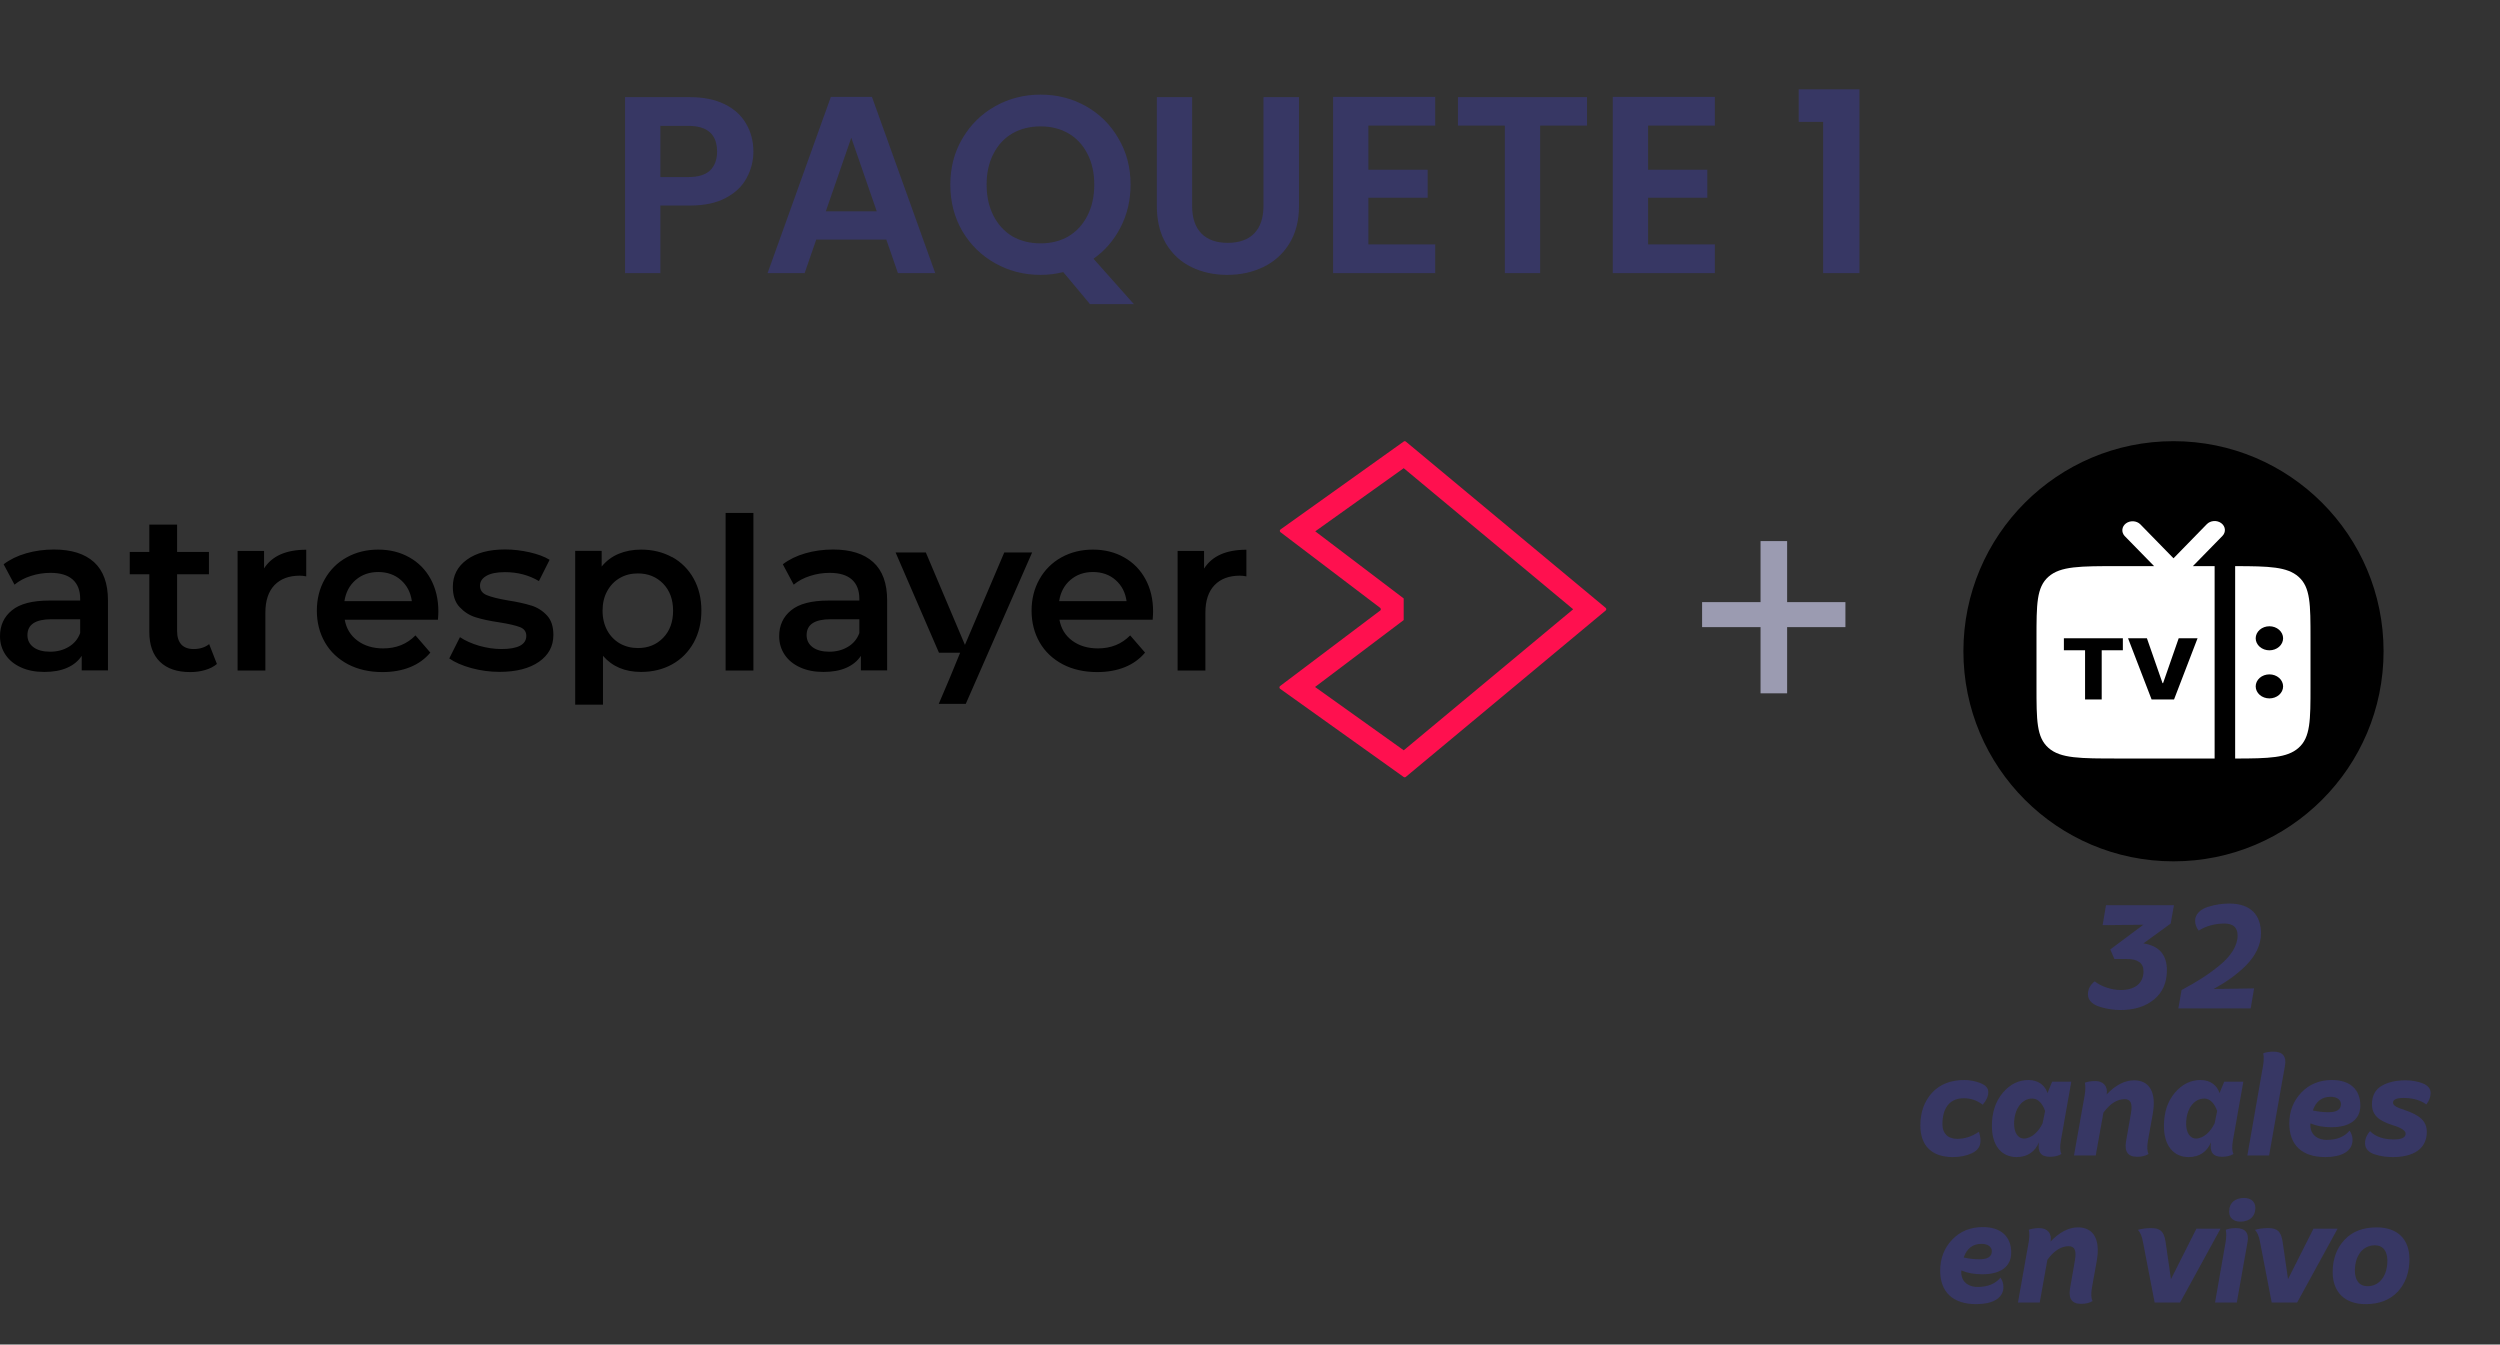 <svg width="119" height="64" viewBox="0 0 119 64" fill="none" xmlns="http://www.w3.org/2000/svg">
<rect x="0" y="0" width="119" height="64" fill="#333333" stroke="none"/>
<path d="M35.861 7.216C35.861 7.664 35.753 8.084 35.537 8.476C35.329 8.868 34.997 9.184 34.541 9.424C34.093 9.664 33.525 9.784 32.837 9.784H31.433V13H29.753V4.624H32.837C33.485 4.624 34.037 4.736 34.493 4.96C34.949 5.184 35.289 5.492 35.513 5.884C35.745 6.276 35.861 6.72 35.861 7.216ZM32.765 8.428C33.229 8.428 33.573 8.324 33.797 8.116C34.021 7.9 34.133 7.6 34.133 7.216C34.133 6.4 33.677 5.992 32.765 5.992H31.433V8.428H32.765ZM42.189 11.404H38.853L38.301 13H36.537L39.549 4.612H41.505L44.517 13H42.741L42.189 11.404ZM41.733 10.06L40.521 6.556L39.309 10.06H41.733ZM51.883 14.476L50.611 12.952C50.259 13.04 49.899 13.084 49.531 13.084C48.747 13.084 48.027 12.9 47.371 12.532C46.715 12.164 46.195 11.656 45.811 11.008C45.427 10.352 45.235 9.612 45.235 8.788C45.235 7.972 45.427 7.24 45.811 6.592C46.195 5.936 46.715 5.424 47.371 5.056C48.027 4.688 48.747 4.504 49.531 4.504C50.323 4.504 51.043 4.688 51.691 5.056C52.347 5.424 52.863 5.936 53.239 6.592C53.623 7.24 53.815 7.972 53.815 8.788C53.815 9.532 53.655 10.212 53.335 10.828C53.023 11.436 52.595 11.932 52.051 12.316L53.971 14.476H51.883ZM46.963 8.788C46.963 9.348 47.071 9.84 47.287 10.264C47.503 10.688 47.803 11.016 48.187 11.248C48.579 11.472 49.027 11.584 49.531 11.584C50.035 11.584 50.479 11.472 50.863 11.248C51.247 11.016 51.547 10.688 51.763 10.264C51.979 9.84 52.087 9.348 52.087 8.788C52.087 8.228 51.979 7.74 51.763 7.324C51.547 6.9 51.247 6.576 50.863 6.352C50.479 6.128 50.035 6.016 49.531 6.016C49.027 6.016 48.579 6.128 48.187 6.352C47.803 6.576 47.503 6.9 47.287 7.324C47.071 7.74 46.963 8.228 46.963 8.788ZM56.745 4.624V9.808C56.745 10.376 56.892 10.812 57.188 11.116C57.484 11.412 57.901 11.56 58.437 11.56C58.98 11.56 59.401 11.412 59.697 11.116C59.992 10.812 60.141 10.376 60.141 9.808V4.624H61.833V9.796C61.833 10.508 61.676 11.112 61.364 11.608C61.06 12.096 60.648 12.464 60.129 12.712C59.617 12.96 59.044 13.084 58.413 13.084C57.788 13.084 57.221 12.96 56.709 12.712C56.205 12.464 55.804 12.096 55.508 11.608C55.212 11.112 55.065 10.508 55.065 9.796V4.624H56.745ZM65.136 5.98V8.08H67.956V9.412H65.136V11.632H68.316V13H63.456V4.612H68.316V5.98H65.136ZM75.542 4.624V5.98H73.31V13H71.63V5.98H69.398V4.624H75.542ZM78.448 5.98V8.08H81.268V9.412H78.448V11.632H81.628V13H76.768V4.612H81.628V5.98H78.448ZM85.618 5.8V4.252H88.51V13H86.782V5.8H85.618Z" fill="#373764"/>
<path d="M66.818 22.287L74.883 29.001L66.818 35.714L62.596 32.7L66.815 29.516V28.485L62.606 25.291L66.815 22.287H66.818ZM65.688 29.068L60.934 32.654C60.891 32.687 60.891 32.757 60.934 32.787L66.815 36.985C66.845 37.005 66.888 37.005 66.915 36.982L76.429 29.061C76.469 29.027 76.469 28.964 76.429 28.934L66.918 21.019C66.888 20.996 66.848 20.993 66.818 21.016L60.954 25.201C60.908 25.234 60.908 25.301 60.954 25.334L65.695 28.934C65.738 28.967 65.738 29.034 65.695 29.068H65.688Z" fill="#FF104F"/>
<path d="M9.212 30.894C8.959 30.894 8.763 30.82 8.63 30.677C8.497 30.529 8.43 30.319 8.43 30.041V27.335H9.946V26.271H8.43V24.97H7.107V26.271H6.176V27.335H7.107V30.074C7.107 30.7 7.277 31.175 7.616 31.503C7.955 31.831 8.434 31.991 9.055 31.991C9.301 31.991 9.537 31.961 9.76 31.894C9.983 31.831 10.172 31.734 10.325 31.606L9.956 30.66C9.757 30.817 9.511 30.894 9.215 30.894H9.212ZM12.569 27.054V26.224H11.309V31.918H12.632V29.158C12.632 28.589 12.778 28.154 13.064 27.853C13.354 27.552 13.756 27.402 14.271 27.402C14.364 27.402 14.464 27.412 14.577 27.435V26.167C13.616 26.167 12.945 26.465 12.566 27.061L12.569 27.054ZM19.483 26.529C19.051 26.284 18.556 26.161 18.004 26.161C17.452 26.161 16.947 26.284 16.502 26.532C16.056 26.779 15.707 27.127 15.458 27.572C15.205 28.017 15.082 28.516 15.082 29.071C15.082 29.626 15.212 30.135 15.468 30.579C15.724 31.024 16.093 31.369 16.565 31.62C17.037 31.867 17.585 31.991 18.207 31.991C18.692 31.991 19.131 31.914 19.52 31.757C19.909 31.6 20.228 31.369 20.484 31.064L19.776 30.245C19.374 30.657 18.862 30.864 18.24 30.864C17.755 30.864 17.346 30.74 17.017 30.496C16.688 30.252 16.485 29.921 16.409 29.499H20.846C20.86 29.328 20.866 29.198 20.866 29.104C20.866 28.522 20.743 28.007 20.501 27.562C20.258 27.117 19.919 26.773 19.483 26.529ZM16.395 28.613C16.458 28.195 16.638 27.857 16.93 27.606C17.223 27.355 17.582 27.228 18.004 27.228C18.426 27.228 18.795 27.355 19.085 27.612C19.374 27.867 19.547 28.201 19.603 28.613H16.395ZM25.281 28.823C24.992 28.73 24.619 28.649 24.171 28.579C23.719 28.502 23.386 28.419 23.17 28.328C22.954 28.241 22.848 28.087 22.848 27.877C22.848 27.686 22.947 27.529 23.15 27.412C23.35 27.295 23.645 27.234 24.034 27.234C24.636 27.234 25.175 27.375 25.653 27.659L26.162 26.646C25.916 26.495 25.597 26.378 25.208 26.288C24.819 26.201 24.43 26.154 24.044 26.154C23.283 26.154 22.675 26.315 22.226 26.639C21.777 26.963 21.555 27.395 21.555 27.934C21.555 28.345 21.661 28.669 21.877 28.897C22.093 29.128 22.346 29.292 22.638 29.382C22.931 29.476 23.31 29.556 23.778 29.626C24.224 29.696 24.546 29.773 24.749 29.85C24.948 29.927 25.052 30.068 25.052 30.265C25.052 30.683 24.656 30.894 23.865 30.894C23.519 30.894 23.167 30.84 22.811 30.74C22.455 30.636 22.149 30.499 21.893 30.329L21.385 31.342C21.648 31.526 21.997 31.68 22.432 31.8C22.871 31.921 23.32 31.981 23.778 31.981C24.57 31.981 25.195 31.82 25.653 31.503C26.112 31.185 26.341 30.757 26.341 30.225C26.341 29.82 26.238 29.506 26.029 29.288C25.825 29.069 25.567 28.908 25.281 28.82V28.823ZM31.993 26.522C31.557 26.281 31.065 26.161 30.513 26.161C30.124 26.161 29.772 26.228 29.45 26.361C29.127 26.495 28.858 26.699 28.639 26.967V26.221H27.379V33.543H28.702V31.218C29.147 31.73 29.749 31.984 30.513 31.984C31.065 31.984 31.557 31.864 31.993 31.623C32.428 31.382 32.767 31.038 33.017 30.593C33.263 30.148 33.386 29.64 33.386 29.064C33.386 28.489 33.263 27.98 33.017 27.539C32.779 27.107 32.424 26.751 31.993 26.515V26.522ZM31.567 30.359C31.251 30.687 30.852 30.847 30.364 30.847C30.048 30.847 29.762 30.773 29.506 30.63C29.252 30.483 29.043 30.268 28.904 30.008C28.758 29.737 28.682 29.425 28.682 29.071C28.682 28.716 28.755 28.402 28.904 28.134C29.054 27.863 29.253 27.656 29.506 27.512C29.759 27.365 30.045 27.295 30.364 27.295C30.849 27.295 31.251 27.459 31.567 27.783C31.883 28.111 32.039 28.539 32.039 29.071C32.039 29.603 31.883 30.034 31.567 30.359ZM35.862 24.415H34.539V31.918H35.862V24.415ZM39.655 26.157C39.19 26.157 38.748 26.218 38.332 26.338C37.916 26.458 37.561 26.632 37.262 26.86L37.78 27.83C37.993 27.653 38.252 27.512 38.558 27.415C38.867 27.315 39.176 27.268 39.495 27.268C39.961 27.268 40.313 27.375 40.549 27.586C40.785 27.796 40.905 28.104 40.905 28.502V28.586H39.442C38.631 28.586 38.033 28.74 37.657 29.051C37.278 29.359 37.089 29.77 37.089 30.282C37.089 30.61 37.175 30.901 37.348 31.162C37.521 31.422 37.767 31.623 38.086 31.767C38.405 31.914 38.774 31.984 39.196 31.984C39.618 31.984 39.981 31.921 40.283 31.787C40.586 31.653 40.815 31.466 40.978 31.218V31.911H42.228V28.576C42.228 27.766 42.009 27.161 41.566 26.759C41.124 26.358 40.486 26.157 39.655 26.157ZM40.905 30.135C40.799 30.419 40.619 30.636 40.36 30.79C40.104 30.944 39.808 31.021 39.475 31.021C39.143 31.021 38.874 30.951 38.681 30.807C38.492 30.666 38.395 30.473 38.395 30.232C38.395 29.727 38.777 29.476 39.539 29.476H40.905V30.135ZM2.566 26.157C2.101 26.157 1.659 26.218 1.243 26.338C0.828 26.458 0.472 26.632 0.173 26.86L0.691 27.83C0.904 27.653 1.163 27.512 1.469 27.415C1.775 27.315 2.088 27.268 2.407 27.268C2.872 27.268 3.225 27.375 3.461 27.586C3.697 27.796 3.816 28.104 3.816 28.502V28.586H2.354C1.542 28.586 0.947 28.74 0.568 29.051C0.189 29.359 0 29.77 0 30.282C0 30.61 0.086 30.901 0.259 31.162C0.432 31.422 0.678 31.623 0.997 31.767C1.313 31.914 1.685 31.984 2.108 31.984C2.53 31.984 2.892 31.921 3.195 31.787C3.494 31.657 3.726 31.466 3.889 31.218V31.911H5.139V28.576C5.139 27.766 4.917 27.161 4.478 26.759C4.036 26.358 3.397 26.157 2.566 26.157ZM3.816 30.135C3.71 30.419 3.53 30.636 3.271 30.79C3.015 30.944 2.719 31.021 2.387 31.021C2.054 31.021 1.785 30.951 1.592 30.807C1.403 30.666 1.306 30.473 1.306 30.232C1.306 29.727 1.689 29.476 2.45 29.476H3.816V30.135ZM53.504 26.529C53.072 26.284 52.576 26.161 52.025 26.161C51.473 26.161 50.968 26.284 50.522 26.532C50.077 26.779 49.727 27.127 49.478 27.572C49.226 28.017 49.103 28.516 49.103 29.071C49.103 29.626 49.232 30.135 49.488 30.579C49.744 31.024 50.113 31.369 50.585 31.62C51.057 31.867 51.606 31.991 52.227 31.991C52.713 31.991 53.151 31.914 53.541 31.757C53.929 31.6 54.248 31.369 54.505 31.064L53.796 30.245C53.394 30.657 52.882 30.864 52.261 30.864C51.775 30.864 51.366 30.74 51.037 30.496C50.708 30.252 50.505 29.921 50.429 29.499H54.867C54.88 29.328 54.887 29.198 54.887 29.104C54.887 28.522 54.764 28.007 54.521 27.562C54.278 27.117 53.939 26.773 53.504 26.529ZM50.416 28.613C50.479 28.195 50.658 27.857 50.951 27.606C51.243 27.355 51.602 27.228 52.025 27.228C52.447 27.228 52.816 27.355 53.105 27.612C53.394 27.867 53.567 28.201 53.624 28.613H50.416ZM57.313 27.054V26.224H56.054V31.918H57.377V29.158C57.377 28.589 57.523 28.154 57.812 27.853C58.101 27.552 58.504 27.402 59.019 27.402C59.112 27.402 59.212 27.412 59.328 27.435V26.167C58.367 26.167 57.696 26.465 57.317 27.061L57.313 27.054ZM47.803 26.298L45.931 30.697L44.07 26.298H42.63L44.695 31.071H45.702L45.21 32.269L44.685 33.503H45.971L49.129 26.298H47.8H47.803Z" fill="black"/>
<path d="M87.842 28.661V29.851H81.02V28.661H87.842ZM85.067 25.756V33.002H83.802V25.756H85.067Z" fill="#9B9BB1"/>
<circle cx="103.458" cy="31" r="10" fill="black"/>
<path fill-rule="evenodd" clip-rule="evenodd" d="M109.98 32.671V30.382C109.98 28.763 109.98 27.953 109.407 27.451C108.869 26.978 108.022 26.95 106.393 26.948V36.106C108.022 36.104 108.869 36.075 109.407 35.602C109.98 35.1 109.98 34.289 109.98 32.671ZM108.024 29.81C108.197 29.81 108.362 29.87 108.485 29.978C108.607 30.085 108.676 30.231 108.676 30.383C108.676 30.534 108.607 30.68 108.485 30.787C108.362 30.895 108.197 30.955 108.024 30.955C107.851 30.955 107.685 30.895 107.562 30.787C107.44 30.68 107.371 30.534 107.371 30.383C107.371 30.231 107.44 30.085 107.562 29.978C107.685 29.87 107.851 29.81 108.024 29.81ZM108.024 32.1C108.197 32.1 108.362 32.16 108.485 32.267C108.607 32.375 108.676 32.52 108.676 32.672C108.676 32.824 108.607 32.969 108.485 33.077C108.362 33.184 108.197 33.244 108.024 33.244C107.851 33.244 107.685 33.184 107.562 33.077C107.44 32.969 107.371 32.824 107.371 32.672C107.371 32.52 107.44 32.375 107.562 32.267C107.685 32.16 107.851 32.1 108.024 32.1Z" fill="white"/>
<path fill-rule="evenodd" clip-rule="evenodd" d="M105.378 24.802C105.507 24.793 105.636 24.83 105.734 24.904C105.833 24.978 105.894 25.084 105.904 25.197C105.914 25.311 105.872 25.423 105.788 25.51L104.382 26.947H105.416V36.105H100.85C99.006 36.105 98.083 36.105 97.51 35.602C96.937 35.099 96.937 34.289 96.937 32.672V30.382C96.937 28.762 96.937 27.953 97.51 27.45C98.083 26.947 99.006 26.947 100.85 26.947H102.535L101.13 25.51C101.051 25.423 101.014 25.312 101.025 25.201C101.037 25.09 101.097 24.988 101.193 24.915C101.29 24.843 101.415 24.806 101.541 24.813C101.668 24.819 101.787 24.869 101.873 24.951L103.459 26.575L105.044 24.951C105.128 24.865 105.249 24.811 105.378 24.802ZM98.241 30.381V30.954H99.249V33.295H100.041V30.954H101.048V30.381H98.241ZM101.295 30.381L102.416 33.295H103.484L104.604 30.381H103.706L102.963 32.516H102.936L102.193 30.381H101.295Z" fill="white"/>
<path d="M100.939 47.125C101.618 47.125 102.031 46.81 102.031 46.229C102.031 45.844 101.765 45.648 101.233 45.648H100.645L100.449 45.193L102.024 44.017L100.085 44.038L100.246 43.086H103.48L103.326 43.961L102.024 44.906C102.773 45.018 103.144 45.445 103.144 46.187C103.144 46.775 102.941 47.237 102.535 47.573C102.129 47.909 101.597 48.077 100.932 48.077C100.652 48.077 100.351 48.042 99.994 47.937C99.637 47.839 99.385 47.629 99.385 47.342C99.385 47.09 99.49 46.88 99.707 46.712C99.98 46.936 100.491 47.125 100.939 47.125ZM107.294 47.048L107.133 48H103.689L103.843 47.125C104.578 46.733 105.11 46.397 105.656 45.949C106.202 45.501 106.51 45.004 106.51 44.535C106.51 44.15 106.3 43.961 105.887 43.961C105.432 43.961 105.019 44.073 104.655 44.297C104.543 44.15 104.487 43.996 104.487 43.828C104.487 43.513 104.746 43.275 105.11 43.163C105.474 43.051 105.803 43.009 106.111 43.009C107.126 43.009 107.623 43.541 107.623 44.444C107.623 44.976 107.35 45.515 106.902 45.963C106.447 46.411 105.964 46.747 105.369 47.076L107.294 47.048ZM91.409 53.572C91.409 52.935 91.598 52.417 91.969 52.011C92.34 51.612 92.851 51.409 93.502 51.409C93.761 51.409 94.02 51.458 94.272 51.556C94.517 51.654 94.643 51.794 94.643 51.983C94.643 52.186 94.552 52.382 94.377 52.585C94.118 52.382 93.817 52.277 93.474 52.277C92.774 52.277 92.459 52.781 92.459 53.516C92.459 53.929 92.697 54.209 93.166 54.209C93.523 54.209 93.866 54.097 94.195 53.873C94.244 54.02 94.272 54.16 94.272 54.3C94.272 54.566 94.139 54.762 93.873 54.888C93.607 55.014 93.299 55.077 92.956 55.077C91.941 55.077 91.409 54.524 91.409 53.572ZM97.228 53.467L97.347 52.886C97.243 52.571 97.04 52.291 96.731 52.291C96.263 52.291 95.871 52.76 95.871 53.495C95.871 53.936 96.073 54.195 96.332 54.195C96.704 54.195 97.04 53.866 97.228 53.467ZM97.053 54.37C96.879 54.811 96.514 55.077 95.99 55.077C95.29 55.077 94.814 54.552 94.814 53.6C94.814 52.949 94.989 52.424 95.332 52.018C95.674 51.612 96.081 51.409 96.556 51.409C97.053 51.409 97.355 51.689 97.46 52.032L97.683 51.486H98.594L98.097 54.293C98.047 54.58 98.055 54.797 98.124 54.93C97.978 55.021 97.796 55.063 97.579 55.063C97.362 55.063 97.207 55.007 97.124 54.888C97.04 54.776 97.019 54.601 97.053 54.37ZM100.276 52.095C100.703 51.647 101.137 51.423 101.585 51.423C102.313 51.423 102.649 51.99 102.474 53.005L102.243 54.293C102.194 54.58 102.201 54.797 102.271 54.93C102.124 55.021 101.942 55.063 101.725 55.063C101.291 55.063 101.116 54.818 101.2 54.328L101.431 53.005C101.515 52.529 101.424 52.319 101.137 52.319C100.773 52.319 100.437 52.536 100.122 52.963L99.757 55H98.722L99.233 52.116C99.267 51.899 99.275 51.703 99.24 51.535C99.373 51.486 99.534 51.458 99.73 51.458C99.925 51.458 100.073 51.514 100.178 51.633C100.276 51.752 100.311 51.906 100.276 52.095ZM105.418 53.467L105.537 52.886C105.432 52.571 105.229 52.291 104.921 52.291C104.452 52.291 104.06 52.76 104.06 53.495C104.06 53.936 104.263 54.195 104.522 54.195C104.893 54.195 105.229 53.866 105.418 53.467ZM105.243 54.37C105.068 54.811 104.704 55.077 104.179 55.077C103.479 55.077 103.003 54.552 103.003 53.6C103.003 52.949 103.178 52.424 103.521 52.018C103.864 51.612 104.27 51.409 104.746 51.409C105.243 51.409 105.544 51.689 105.649 52.032L105.873 51.486H106.783L106.286 54.293C106.237 54.58 106.244 54.797 106.314 54.93C106.167 55.021 105.985 55.063 105.768 55.063C105.551 55.063 105.397 55.007 105.313 54.888C105.229 54.776 105.208 54.601 105.243 54.37ZM108.766 50.716L108.01 55H106.974L107.723 50.716C107.758 50.499 107.765 50.303 107.73 50.135C107.863 50.086 108.024 50.058 108.22 50.058C108.661 50.058 108.843 50.296 108.766 50.716ZM110.756 54.258C111.239 54.258 111.596 54.111 111.841 53.817C111.932 53.95 111.981 54.097 111.981 54.258C111.981 54.825 111.421 55.077 110.686 55.077C109.559 55.077 108.971 54.489 108.971 53.481C108.971 52.9 109.16 52.41 109.538 52.011C109.916 51.612 110.406 51.409 111.001 51.409C111.89 51.409 112.352 51.885 112.352 52.62C112.352 53.313 111.82 53.656 110.973 53.656C110.588 53.656 110.259 53.593 109.979 53.474C109.93 53.95 110.252 54.258 110.756 54.258ZM110.833 52.942C111.232 52.942 111.428 52.816 111.428 52.557C111.428 52.354 111.246 52.207 110.938 52.207C110.525 52.207 110.238 52.424 110.091 52.858C110.336 52.914 110.581 52.942 110.833 52.942ZM113.948 54.237C114.319 54.237 114.508 54.146 114.508 53.964C114.508 53.824 114.319 53.691 113.934 53.572C113.297 53.376 112.905 53.124 112.905 52.564C112.905 52.165 113.059 51.871 113.36 51.689C113.661 51.514 114.039 51.423 114.508 51.423C114.802 51.423 115.075 51.472 115.327 51.57C115.572 51.668 115.698 51.822 115.698 52.025C115.698 52.214 115.628 52.396 115.495 52.571C115.215 52.368 114.851 52.263 114.41 52.263C114.074 52.263 113.906 52.34 113.906 52.487C113.906 52.578 114.004 52.669 114.2 52.746C114.242 52.76 114.312 52.781 114.41 52.816C114.438 52.83 114.459 52.837 114.48 52.844C115.152 53.075 115.516 53.348 115.516 53.88C115.516 54.685 114.879 55.077 113.899 55.077C113.598 55.077 113.325 55.042 113.045 54.951C112.765 54.867 112.576 54.678 112.576 54.426C112.576 54.216 112.653 54.02 112.814 53.845C113.073 54.104 113.451 54.237 113.948 54.237ZM94.138 61.258C94.621 61.258 94.978 61.111 95.223 60.817C95.314 60.95 95.363 61.097 95.363 61.258C95.363 61.825 94.803 62.077 94.068 62.077C92.941 62.077 92.353 61.489 92.353 60.481C92.353 59.9 92.542 59.41 92.92 59.011C93.298 58.612 93.788 58.409 94.383 58.409C95.272 58.409 95.734 58.885 95.734 59.62C95.734 60.313 95.202 60.656 94.355 60.656C93.97 60.656 93.641 60.593 93.361 60.474C93.312 60.95 93.634 61.258 94.138 61.258ZM94.215 59.942C94.614 59.942 94.81 59.816 94.81 59.557C94.81 59.354 94.628 59.207 94.32 59.207C93.907 59.207 93.62 59.424 93.473 59.858C93.718 59.914 93.963 59.942 94.215 59.942ZM97.609 59.095C98.037 58.647 98.471 58.423 98.918 58.423C99.647 58.423 99.983 58.99 99.808 60.005L99.576 61.293C99.528 61.58 99.534 61.797 99.605 61.93C99.457 62.021 99.275 62.063 99.058 62.063C98.624 62.063 98.45 61.818 98.534 61.328L98.764 60.005C98.849 59.529 98.757 59.319 98.471 59.319C98.106 59.319 97.77 59.536 97.456 59.963L97.091 62H96.055L96.567 59.116C96.602 58.899 96.609 58.703 96.573 58.535C96.707 58.486 96.868 58.458 97.064 58.458C97.26 58.458 97.406 58.514 97.511 58.633C97.609 58.752 97.644 58.906 97.609 59.095ZM104.549 58.486H105.697L103.772 62H102.561L102.001 59.095C101.952 58.836 101.875 58.654 101.763 58.542C101.945 58.486 102.155 58.458 102.4 58.458C102.841 58.458 103.002 58.626 103.079 59.095L103.338 60.887L104.549 58.486ZM106.472 62H105.436L105.94 59.116C105.975 58.899 105.982 58.703 105.947 58.535C106.073 58.486 106.234 58.458 106.437 58.458C106.878 58.458 107.06 58.696 106.983 59.116L106.472 62ZM106.815 57.023C106.402 57.023 106.108 57.24 106.108 57.681C106.108 57.982 106.332 58.15 106.64 58.15C107.053 58.15 107.354 57.933 107.354 57.492C107.354 57.184 107.13 57.023 106.815 57.023ZM110.121 58.486H111.269L109.344 62H108.133L107.573 59.095C107.524 58.836 107.447 58.654 107.335 58.542C107.517 58.486 107.727 58.458 107.972 58.458C108.413 58.458 108.574 58.626 108.651 59.095L108.91 60.887L110.121 58.486ZM112.092 60.488C112.092 60.936 112.302 61.223 112.694 61.223C113.282 61.223 113.639 60.705 113.639 60.012C113.639 59.557 113.436 59.277 113.044 59.277C112.449 59.277 112.092 59.795 112.092 60.488ZM111.035 60.551C111.035 59.928 111.224 59.417 111.595 59.018C111.966 58.619 112.477 58.423 113.135 58.423C114.115 58.423 114.689 58.983 114.689 59.928C114.689 60.565 114.507 61.076 114.143 61.475C113.772 61.874 113.261 62.077 112.603 62.077C111.616 62.077 111.035 61.51 111.035 60.551Z" fill="#373764"/>
</svg>
